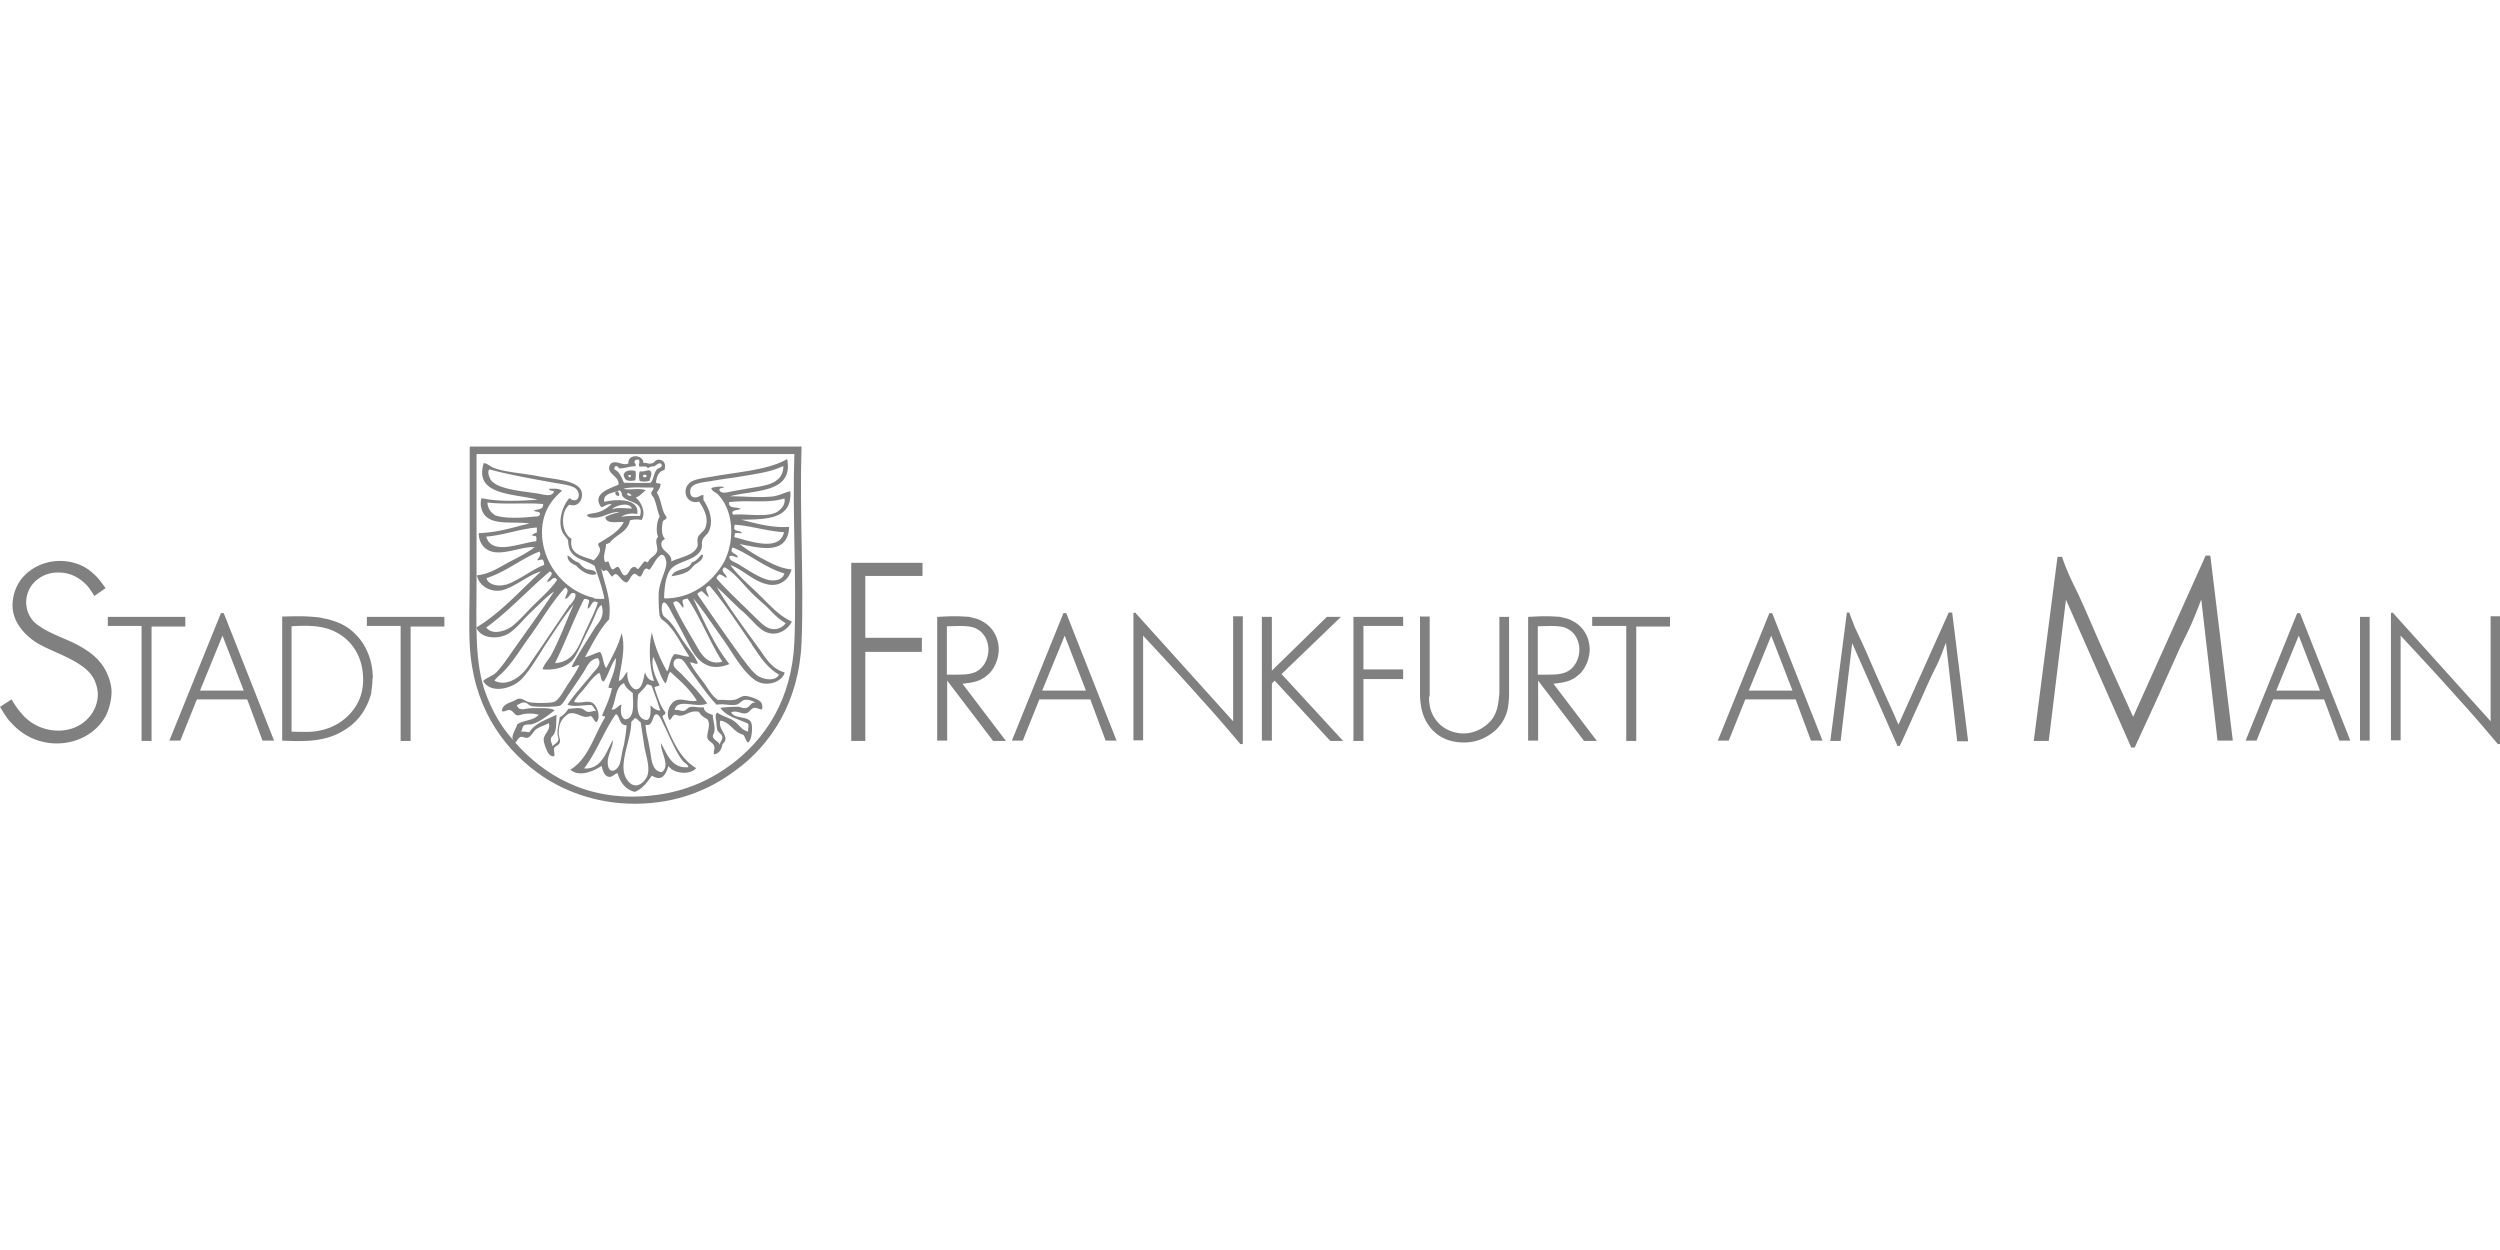 <svg xmlns="http://www.w3.org/2000/svg" id="Ebene_1" data-name="Ebene 1" viewBox="0 0 80 40"><defs><style>.cls-2{stroke-width:0;fill:#818080}</style></defs><path d="M3.01 19.06s-.13-.23-.25-.35-.41-.39-.89-.39c-.11 0-.39.01-.64.2a.915.915 0 0 0-.15 1.37c.01.01.09.09.16.13.31.23.8.4 1.13.56.48.24.89.53 1.09 1.05.03.08.11.28.11.53-.01.35-.12.6-.17.72-.31.59-.93.91-1.59.91-.28 0-.92-.07-1.44-.65-.1-.09-.2-.24-.37-.52l.37-.24s.16.28.31.44c.28.35.72.56 1.19.56.21 0 .39-.05.47-.08.45-.16.79-.59.79-1.08 0-.05-.01-.21-.07-.36-.09-.28-.31-.47-.53-.61-.43-.28-.93-.43-1.37-.69-.41-.27-.76-.68-.76-1.2 0-.17.05-.63.41-.97.15-.15.53-.44 1.12-.44.19 0 .67.04 1.05.4.16.13.28.31.4.47l-.36.25Z" class="cls-2"/><path d="M5.93 20.05H4.85v3.66h-.32v-3.68H3.45v-.29h2.48zM7.8 22.1H6.4l.72-1.76zm.97 1.6-1.61-4.08h-.09L5.42 23.7h.35l.53-1.32h1.61l.49 1.32zm2.85-1.96c0 .23-.03.67-.41 1.09-.51.56-1.17.59-1.41.59-.16 0-.31 0-.47-.01v-3.37c.56-.03 1.09-.04 1.56.27.27.17.73.6.73 1.44m.31-.04c0-.75-.36-1.23-.55-1.41-.32-.33-.65-.41-.83-.47-.11-.03-.21-.04-.31-.07-.41-.04-.52-.05-1.21-.03v3.97c.71.03 1.4.05 2.01-.35.59-.36.77-.92.84-1.16 0-.08.04-.27.04-.49m2.3-1.65h-1.08v3.66h-.32v-3.68h-1.08v-.29h2.48zm15.3-2.04v.42h-1.83v1.98h1.81v.45h-1.81v2.85h-.45v-5.7zm2.11 2.78c0 .21-.08.37-.12.44-.19.32-.48.33-.61.35-.2.01-.4.01-.6.01v-1.55c.53-.01.79-.03 1 .11.2.12.33.37.33.64m0 .79c.28-.28.33-.64.33-.79 0-.4-.21-.76-.57-.93-.12-.07-.24-.08-.37-.12-.52-.04-.77-.01-1.03 0v3.96h.32v-1.92l1.47 1.93h.41l-1.39-1.83c.33-.04.59-.07.83-.31m3.12.53h-1.4l.72-1.76zm.98 1.6-1.61-4.08h-.09l-1.65 4.08h.35l.53-1.32h1.63l.49 1.32h.36Zm.62-4.07 3.11 3.45v-3.36h.31v4.09h-.08c-.41-.49-.84-.99-1.28-1.47-.6-.68-1.21-1.33-1.83-2v3.35h-.31v-4.08h.08Zm4.35.11v1.72l1.76-1.72h.45l-1.9 1.83 1.97 2.14h-.41l-1.78-1.93-.09.09v1.83h-.32v-3.96zm4.2 0v.29h-1.27v1.39h1.27v.31h-1.27v1.98h-.32v-3.97zm.83 2.55c0 .13-.01.49.27.81.2.24.53.37.84.37s.64-.15.87-.41c.21-.25.24-.55.27-.88v-2.44h.31v2.53s-.01.24-.04.4c-.09.43-.36.68-.48.77-.27.21-.59.32-.92.32-.91 0-1.24-.64-1.33-.96-.05-.17-.07-.33-.08-.52v-2.55h.31v2.55Zm4.81-1.5c0 .21-.08.37-.12.44-.19.32-.48.33-.61.35-.2.01-.4.01-.6.01v-1.55c.53-.01.79-.03 1 .11.2.12.33.37.33.64m0 .79c.28-.28.33-.64.33-.79 0-.4-.21-.76-.57-.93-.12-.07-.24-.08-.37-.12-.52-.04-.77-.01-1.03 0v3.96h.32v-1.92l1.47 1.93h.41l-1.39-1.83c.33-.04.59-.07.83-.31m2.9-1.52h-1.08v3.66h-.32v-3.68h-1.09v-.29h2.49zm3.92 2.05h-1.4l.72-1.76zm.96 1.6-1.61-4.08h-.09l-1.65 4.08h.35l.53-1.32h1.61l.49 1.32zm.86-4.09c.05.15.11.28.16.43.09.2.19.4.28.6.19.41.36.84.56 1.27.19.43.39.85.57 1.28l1.61-3.59h.11l.51 4.12h-.35l-.36-3.15c-.07.17-.13.35-.2.51-.08.2-.19.39-.28.59-.15.32-.28.63-.43.95-.19.41-.37.84-.57 1.25h-.07l-1.45-3.29-.37 3.13h-.33l.53-4.11h.08Zm6.8-1.8c.07.2.15.41.24.61.13.29.28.57.41.87.27.6.52 1.21.8 1.81.27.61.56 1.23.83 1.84l2.32-5.16h.15l.72 5.92h-.49l-.52-4.52c-.09.25-.19.49-.29.73-.12.28-.27.56-.4.84-.2.45-.41.91-.61 1.36-.27.6-.55 1.2-.83 1.81h-.11l-2.09-4.73-.55 4.52h-.48l.76-5.89h.15Zm8.26 4.29h-1.4l.72-1.76zm.97 1.6-1.61-4.08h-.09l-1.65 4.08h.35l.53-1.32h1.63l.49 1.32h.36Zm.31-3.96h.31v3.96h-.31zm1.07-.11 3.11 3.45v-3.36h.31v4.09h-.08c-.41-.49-.84-.99-1.28-1.47-.6-.68-1.21-1.33-1.83-2v3.35h-.31v-4.08h.08Zm-56.01-4.38v-.05s.12-.03.11.03c.01.05-.08.05-.11.03m.26-.13c-.04-.17-.2-.01-.36-.05-.04.05-.04.23-.01.31a.5.5 0 0 0 .32-.01c.01-.09.07-.17.05-.24m-.66.13c-.05.01-.08-.01-.07-.07h.08s-.01.04-.01.07m.15-.2c-.28-.07-.49.08-.29.29.11.04.16.03.29.01.01-.07.03-.23 0-.31m-.53.81c-.11.01-.17-.15-.03-.15.03.04.07.11.03.15m2.7 1.88c-.01.17-.13.23-.25.31-.07.05-.12.13-.19.19-.16.12-.39.16-.57.19.09-.27.56-.17.65-.45.15-.03.21-.15.31-.24.03 0 .04.01.05.01m-4.34.01c.12.07.2.19.36.23.07.08.13.16.25.21.11.04.29.01.31.16-.21.09-.52-.12-.64-.27-.15-.07-.28-.13-.28-.33" class="cls-2"/><path d="M22.93 18.5c.01-.05.05-.09.09-.12.09.01.15.08.23.11.03-.11-.23-.2-.08-.33h.03c.31.17.59.55.87.83.13.13.29.27.44.4.21.21.37.4.63.55-.08.13-.28.24-.51.17-.17-.05-.33-.23-.47-.36-.39-.39-.91-.87-1.23-1.24m1.13 2.12c.25.36.47.73.87.96-.13.24-.55.15-.73 0s-.35-.4-.51-.61c-.44-.61-.97-1.37-1.37-1.96.01-.07.09-.07.12-.11.09.05.15.15.24.2-.01-.13-.2-.33.03-.36.49.57.91 1.24 1.36 1.88m-2.82-1.5c.01-.28.04-.63.17-.85.19-.35.88-.31 1.03-.73.03-.08-.01-.16.03-.27.03-.09.13-.16.19-.25.17-.33.05-.72-.16-1.03v-.16c-.09-.01-.19.11-.31.07-.08-.01-.13-.09-.11-.23.03-.21.36-.24.63-.28.28-.05.56-.09.79-.12.64-.11 1.16-.17 1.53-.36.01 0 .01.01.03.01-.03.6-.64.61-1.24.72-.15.03-.29.05-.44.08-.13.03-.32.08-.37-.05 0-.08.11-.05.15-.09-.08-.04-.32-.01-.41.03.04.12.13.12.2.19.53.52.56 1.52.2 2.19-.35.6-.99 1.15-1.89 1.15m1.85 2.02c-.41.12-.63-.15-.79-.43-.25-.44-.63-1.05-.79-1.45.15-.15.24.09.32.16.04-.08-.04-.15-.01-.25.04-.03.11-.03.15-.05.43.63.71 1.4 1.12 2.03m-2-1.47c.01.11.13.15.21.23.32.32.49.72.73 1.07-.15.01-.31-.07-.47-.08-.15.12-.15.39-.24.56-.21-.37-.39-.77-.49-1.25-.11.45-.08 1.13.07 1.55-.17-.01-.24-.13-.29-.28-.05.2-.08.53-.28.55-.15 0-.32-.29-.28-.56-.11.08-.13.25-.28.29.05-.41.24-1.05.09-1.53-.11.44-.31.76-.49 1.12-.11-.13-.09-.39-.2-.52-.17.04-.29.13-.48.17.24-.43.45-.87.77-1.21.09-.67-.15-1.11-.25-1.63.03.04.04.08.08.09.15-.12.16.13.28.17.16-.24.23.15.45.19.11-.07.12-.21.24-.28.09 0 .11.09.2.09.08-.05.08-.2.17-.25.04-.03.08.03.12.03.12-.11.19-.36.37-.47.11-.05.19.17.17.31-.03.23-.2.52-.24.87-.01.27 0 .55.03.79m1.83 2.82c.24-.04.43.04.63 0 .09-.03.16-.12.24-.15.15-.03.28.04.39.09-.16-.05-.19.12-.31.16-.08.03-.15-.01-.24-.03-.2-.01-.43.01-.6.03.19.28.59.36.89.51.03.08-.01.15 0 .25-.2-.04-.28-.21-.43-.32-.17-.13-.39-.16-.56-.29-.08.07-.04.2-.03.28.01.09.01.21.04.29.03.07.13.12.15.19.03.12-.08.17-.07.28-.04-.12-.21-.15-.23-.28 0-.05.04-.09.05-.16.03-.17-.05-.35-.05-.52-.13-.05-.28-.09-.29-.25-.2.03-.31-.04-.45 0-.08.03-.12.11-.2.12s-.17-.05-.28-.03c.08-.4.71-.04 1.04-.21-.23-.33-.51-.61-.8-.92-.07-.08-.25-.2-.27-.29-.04-.19.11-.27.25-.2.09.05.21.27.28.36.27.37.56.8.84 1.09m-1.8.19c-.15-.01-.23-.09-.31-.17-.01.15.03.4-.11.47-.35-.01-.33-.45-.29-.81.09-.12.21-.2.28-.33.07 0 .09.03.15.04.09.25.21.56.28.81m.71 1.59c.08.09.17.11.19.21-.55.05-.68-.43-.88-.77-.01.31.31.71.03.93-.35-.04-.32-.44-.4-.81-.04-.25-.12-.49-.12-.71.24.08.21-.31.33-.33.11-.03.2.24.25.33.19.39.39.88.6 1.15m-1.19.6c-.17.23-.4.27-.57.03-.35-.45.13-1.29.12-1.87.04-.03.05-.07.09-.08 0-.01 0-.03.01-.03.08-.03.13.09.2.12.04.25.08.51.12.79.07.35.23.79.03 1.04m-.84-.45c-.07.16-.29.28-.35.03-.07-.31.16-.57.15-.84-.2.35-.35.95-.92.91.4-.52.64-1.2 1.01-1.73h.03c.12.11.09.35.32.35-.01.2-.05.43-.09.65-.07.23-.08.48-.15.64m.16-2.64c.05.15.17.23.28.32 0 .31.08.8-.24.84-.15-.05-.16-.28-.12-.47-.09 0-.19.19-.32.15.15-.27.11-.72.4-.84m-1.04-.27c-.25.31-.57.65-.77.96.21.08.48.01.76.01.08.04.09.12.16.19-.09-.01-.17.04-.27.03-.08-.01-.12-.09-.21-.11-.13-.03-.25.01-.41.01-.08.11-.15.21-.28.27-.01.16-.08.35-.07.53 0 .08.04.13.03.2-.03.09-.13.13-.19.2-.01-.09-.07-.15-.05-.24.01-.08.08-.09.11-.17.08-.17.05-.41.07-.6-.32.16-.69.27-.87.56-.11 0-.16-.04-.27-.01.05-.07.04-.15.09-.2.07-.05.15-.03.24-.04.28-.07.56-.31.75-.45-.12-.08-.37-.07-.59-.07-.08 0-.17 0-.25.01-.19.03-.31.07-.37-.11.12-.03.12-.09.25-.08.09.01.12.08.2.11.12.04.81.04.93-.01.09-.04.19-.24.27-.35.17-.25.32-.47.49-.73.12-.2.19-.4.45-.44.16.21-.08.37-.2.53m.07-2.46c-.87-.2-1.57-.99-1.65-1.93-.05-.71.24-1.16.63-1.49-.07-.09-.25-.07-.41-.07.01.08.12.05.16.09-.07.17-.28.11-.48.07-.48-.08-1.33-.13-1.55-.45-.05-.09-.12-.28-.03-.33.51.15 1.4.31 2.07.43.25.04.52.08.65.16.24.15.13.56-.17.33-.2.21-.4.75-.21 1.11.05.09.12.15.17.24 0 .13.03.27.08.35.16.27.51.29.77.47.11.35.24.67.31 1.05-.11.01-.21.01-.33-.01m-.25.99c-.23.49-.37 1.04-1 1.08.33-.67.6-1.4.93-2.05.07-.01.12.01.16.04 0 .11-.05.16-.04.27.12-.05.12-.32.32-.2-.08.28-.24.57-.37.87m-.52-.8c-.35.51-.72 1.07-1.08 1.59-.15.21-.28.45-.45.61-.19.19-.55.41-.89.23.08-.11.21-.2.32-.32.31-.32.56-.76.84-1.13.37-.52.69-1.08 1.11-1.53.16.08.01.24-.01.36.15 0 .16-.27.33-.16.03.15-.09.25-.16.36m-1.12-.05c-.25.24-.48.52-.73.72-.16.13-.63.33-.84.05.73-.53 1.33-1.2 2.03-1.79.04-.01.04.04.07.04-.01.13-.12.17-.15.29.12 0 .16-.15.25-.12.05-.01.03.05.07.05-.16.25-.44.51-.69.75m-.98-.59c-.21.07-.55 0-.59-.21.64-.21 1.09-.61 1.69-.85.08.11-.03.2-.07.27.04.03.13-.04.19 0 .01.05.04.08.03.16-.35.12-.84.52-1.25.64m-.59-1.55c.53-.04 1.08-.25 1.61-.29v.16s-.12.04-.15.08c0 .05.11.01.12.05.03.03.01.09.01.15-.48.04-1.43.48-1.6-.15m.33-.66a.49.49 0 0 1-.29-.4c0-.01 0-.03.01-.03.52.07 1.25 0 1.77.05.01.19-.17.16-.29.2.03.07.17.01.19.11 0 .09-.11.09-.19.09-.31.04-.95.07-1.2-.03m3.51.91c.05 0 .07-.04.11-.04.2-.27.57-.33.65-.72a.8.8 0 0 1 .37-.01c.16-.25-.03-.6-.19-.72.15-.04.21-.16.33-.23-.23-.09-.53.01-.72-.05.27-.07.59-.03.96-.04.01.09-.05.09-.07.17 0 .07.05.11.08.16.09.19.11.41.19.6-.09.13-.13.48-.05.65-.13.12 0 .31-.03.45-.04.16-.25.21-.29.36-.05.01-.07-.03-.11-.03-.08.07-.13.17-.21.25-.05-.01-.07-.07-.12-.07-.16.01-.17.25-.29.27s-.13-.19-.23-.27c-.09 0-.11.08-.19.08-.07-.07-.08-.17-.12-.25-.07-.01-.08.04-.11.01-.09-.19.05-.41.03-.59m.67-1.58c.04-.07.12.01.15.04-.05.04-.13 0-.15-.04m-.18.73c.12-.09.31-.13.51-.09.09-.52-.71-.48-1.05-.39-.07-.29.35-.29.48-.37.08.04.07.11.09.17.16.25.71.16.57.65-.19 0-.4-.01-.6.03m-.3-.24c.12-.13.55-.25.64-.03-.15.01-.44-.05-.64.03m.08-1.27c-.01-.05.01-.08.03-.11.09-.03.08.07.16.07.17-.01.31-.07.48-.07.05-.07-.07-.11-.01-.17 0-.05.07-.04.12-.04.05.07-.01.15.01.21.09.04.25-.04.28.07.05-.05.13-.07.21-.07.07-.04.19-.17.24-.03-.01.08-.09.08-.15.12-.11.12-.11.32-.21.44-.31.01-.55 0-.85 0-.08-.15-.13-.35-.31-.43m5.44.93c.05.19-.11.35-.23.43-.32.19-.99.05-1.41.09-.11-.16.16-.13.24-.19-.13-.07-.4.01-.37-.21.59-.08 1.25.05 1.77-.12m-.01 1.08c-.15.65-1.13.27-1.59.16-.01-.05.03-.07.01-.12.09-.03.16 0 .23-.01-.03-.08-.17-.05-.23-.12-.03-.03-.01-.11 0-.15.55.04.99.2 1.57.24m.02 1.31c-.04.19-.23.25-.44.23-.32-.04-.75-.35-1.04-.52-.12-.07-.29-.11-.28-.24.08-.07.19.03.27.03-.01-.11-.15-.11-.2-.2 0-.05.01-.11.04-.12.59.24 1.01.64 1.65.83m-.6 1.87c.37.17.72-.08.84-.33-.43-.19-.72-.55-1.04-.85-.32-.32-.67-.6-.93-.96.36.12.73.51 1.15.61.4.11.72-.12.81-.47-.36-.03-.64-.19-.91-.33s-.53-.31-.75-.48c.48.09 1.13.27 1.43-.08.09-.11.15-.28.15-.47-.52.04-1.07-.11-1.53-.23.81-.01 1.64-.01 1.57-.91-.19.04-.37.15-.6.17-.43.04-.91-.01-1.33-.01.77-.21 2.04-.08 1.83-1.19-.6.35-1.57.41-2.39.56-.29.05-.63.08-.76.23-.23.24-.05.68.33.57.16.24.32.53.2.84-.05.13-.21.2-.24.32-.03.09.01.19-.01.27-.11.31-.61.36-.84.49.04-.29-.37-.32-.31-.61.01-.07.07-.07.11-.12-.12-.11-.11-.36-.07-.55.03-.07.12-.05.12-.15-.17-.19-.16-.56-.31-.77.04-.09.11-.15.12-.27-.01-.05-.13-.01-.15-.07.03-.2.09-.35.27-.39.07-.2-.03-.33-.19-.33-.11 0-.12.11-.23.12-.09.03-.15-.04-.25-.01.01-.28-.51-.31-.48.01-.21.09-.36-.12-.56 0-.23.32.29.39.24.68-.27.12-.87.29-.55.72.08 0 .21-.13.33-.09-.12.09-.25.2-.43.25-.12.04-.25.03-.36.09.05.11.23.09.33.08.23-.03.48-.2.71-.17-.16.04-.32.08-.45.16.04.24.39.13.59.16-.17.32-.51.49-.81.68-.03.08.05.11.05.19.01.13-.12.28-.2.35-.32-.13-.81-.17-.71-.69-.33-.17-.37-.85-.07-1.09.35.12.51-.32.33-.53-.23-.27-.85-.28-1.37-.39-.48-.09-.99-.12-1.33-.24-.16-.05-.24-.16-.37-.17-.33 1.05 1 .97 1.72 1.17-.53.04-1.27.07-1.79-.05-.07.21.01.43.09.53.27.35.92.21 1.45.28-.52.12-1 .29-1.63.31 0 .33.2.57.51.61.41.05.91-.19 1.28-.16-.23.17-.49.31-.77.45-.33.17-.65.41-1.08.45.07.36.48.57.84.47.41-.12.85-.51 1.21-.59-.67.61-1.27 1.31-2.07 1.79.15.37.71.39 1.04.19.24-.15.47-.45.72-.69.27-.25.51-.51.73-.65-.41.63-.92 1.32-1.36 1.95-.16.23-.31.45-.48.63-.12.12-.31.17-.43.28.25.43.92.24 1.2-.03.32-.32.57-.79.85-1.21.29-.44.57-.87.85-1.21-.24.53-.44 1.09-.71 1.6-.09.17-.23.29-.29.48.47.04.84-.11 1.01-.36.15-.23.28-.56.43-.85.07-.15.15-.29.21-.44.07-.15.11-.33.24-.41.12.41-.11.55-.25.79-.25.41-.51.79-.71 1.19.09.04.15-.07.25-.05-.11.23-.23.4-.37.61-.09.13-.28.51-.44.56-.15.05-.64.04-.8.01-.12-.03-.2-.12-.32-.11-.07 0-.12.05-.19.08-.13.05-.35.11-.36.32.12.03.16-.07.28-.03.08.03.12.13.2.16.09.01.17-.04.27-.05.15-.01.28-.01.43.03-.15.19-.49.17-.69.31-.04.17-.27.43-.07.59.07-.05.09-.16.19-.19.07-.01.13.04.2.03.13-.03.19-.2.28-.27.12-.09.27-.12.41-.2.07.2-.13.33-.16.49-.01.12.05.27.09.36.04.11.12.23.24.21.04-.07-.03-.19.01-.27.05-.07.13-.07.17-.16.04-.11-.03-.17-.03-.29-.01-.36.13-.51.31-.64.29-.09.43.19.71.07.09.04.09.16.19.2.15-.17.01-.53-.12-.61-.16-.11-.39.03-.6-.04.09-.19.25-.32.37-.48.13-.16.25-.33.43-.45.08.07.03.25.15.28.15-.21.24-.57.39-.75 0 .39-.17.67-.24.93 0 .05.12 0 .11.05-.07.31-.19.57-.31.84 0 .07.11.01.09.08-.35.57-.53 1.32-1.11 1.67.31.27.8.01 1-.12.04.15.09.33.24.35.11.01.16-.09.27-.12.09.29.24.52.55.6.25-.09.4-.31.55-.52.33.21.45-.05.53-.31.15.24.68.31.89.07-.57-.33-.8-1.01-1.08-1.64 0-.08.11-.05.09-.15-.17-.2-.25-.51-.35-.79.04-.04.12-.04.17-.07-.12-.24-.29-.56-.21-.91.15.28.21.61.39.85.08-.09.07-.29.16-.37.31.28.63.56.85.92-.2.05-.4-.05-.59-.03-.25.03-.43.41-.29.65.09-.03.08-.16.2-.17.28.13.4-.17.75-.09.05.12.16.17.27.24.12.2-.04.43 0 .6.03.11.17.13.21.25.04.11-.03.15 0 .27.17-.03.24-.16.27-.33.28-.24-.16-.44-.07-.75.33.05.41.37.73.45.07.07.08.19.15.25.12-.04.16-.44.12-.6-.07-.28-.56-.13-.65-.37.21-.07.33.08.49.03.11-.04.15-.16.25-.17.08-.01.15.05.24.05.03-.07.01-.15-.01-.2-.05-.11-.39-.23-.53-.23-.13 0-.23.11-.33.12-.2.04-.35-.01-.53.01-.21-.13-.32-.37-.47-.57s-.32-.4-.43-.63c.11-.01.17.07.25.03-.08-.24-.29-.45-.45-.69-.16-.23-.29-.49-.47-.67-.05-.07-.19-.13-.21-.23-.04-.13-.03-.35.04-.36.09-.03.25.32.31.43.21.37.33.61.52.97.23.45.59.85 1.27.57-.48-.6-.81-1.36-1.16-2.11.29.35.59.8.91 1.25.32.44.57.93.92 1.25.07.07.15.13.23.17.33.17.8 0 .87-.29-.37-.11-.55-.37-.76-.68-.49-.68-1.03-1.39-1.41-2.05h-.01v-.03l.01.03c.2.17.49.47.76.72.31.25.52.57.79.71" class="cls-2"/><path d="M25.42 20.54c-.08 1.83-.92 3.12-2.07 3.96-.79.57-1.73.96-3.01.99-1.88.04-3.19-.89-4.04-1.95-.31-.37-.55-.81-.73-1.28-.4-1-.32-2.32-.32-3.69v-4s0-.04.01-.04h10.16c-.07 1.96.08 4.04 0 6.01m.22-6.25h-10.6s-.01.03-.01.04v4.19c0 .73-.03 1.44 0 2.09.09 1.91.99 3.25 2.16 4.11.77.57 1.88 1.01 3.16 1 1.32-.01 2.35-.45 3.15-1.04 1.19-.85 2.07-2.24 2.15-4.12.08-2.03-.07-4.19 0-6.27" class="cls-2"/><path d="M0 0h80v40H0z" style="fill:none;stroke-width:0"/></svg>